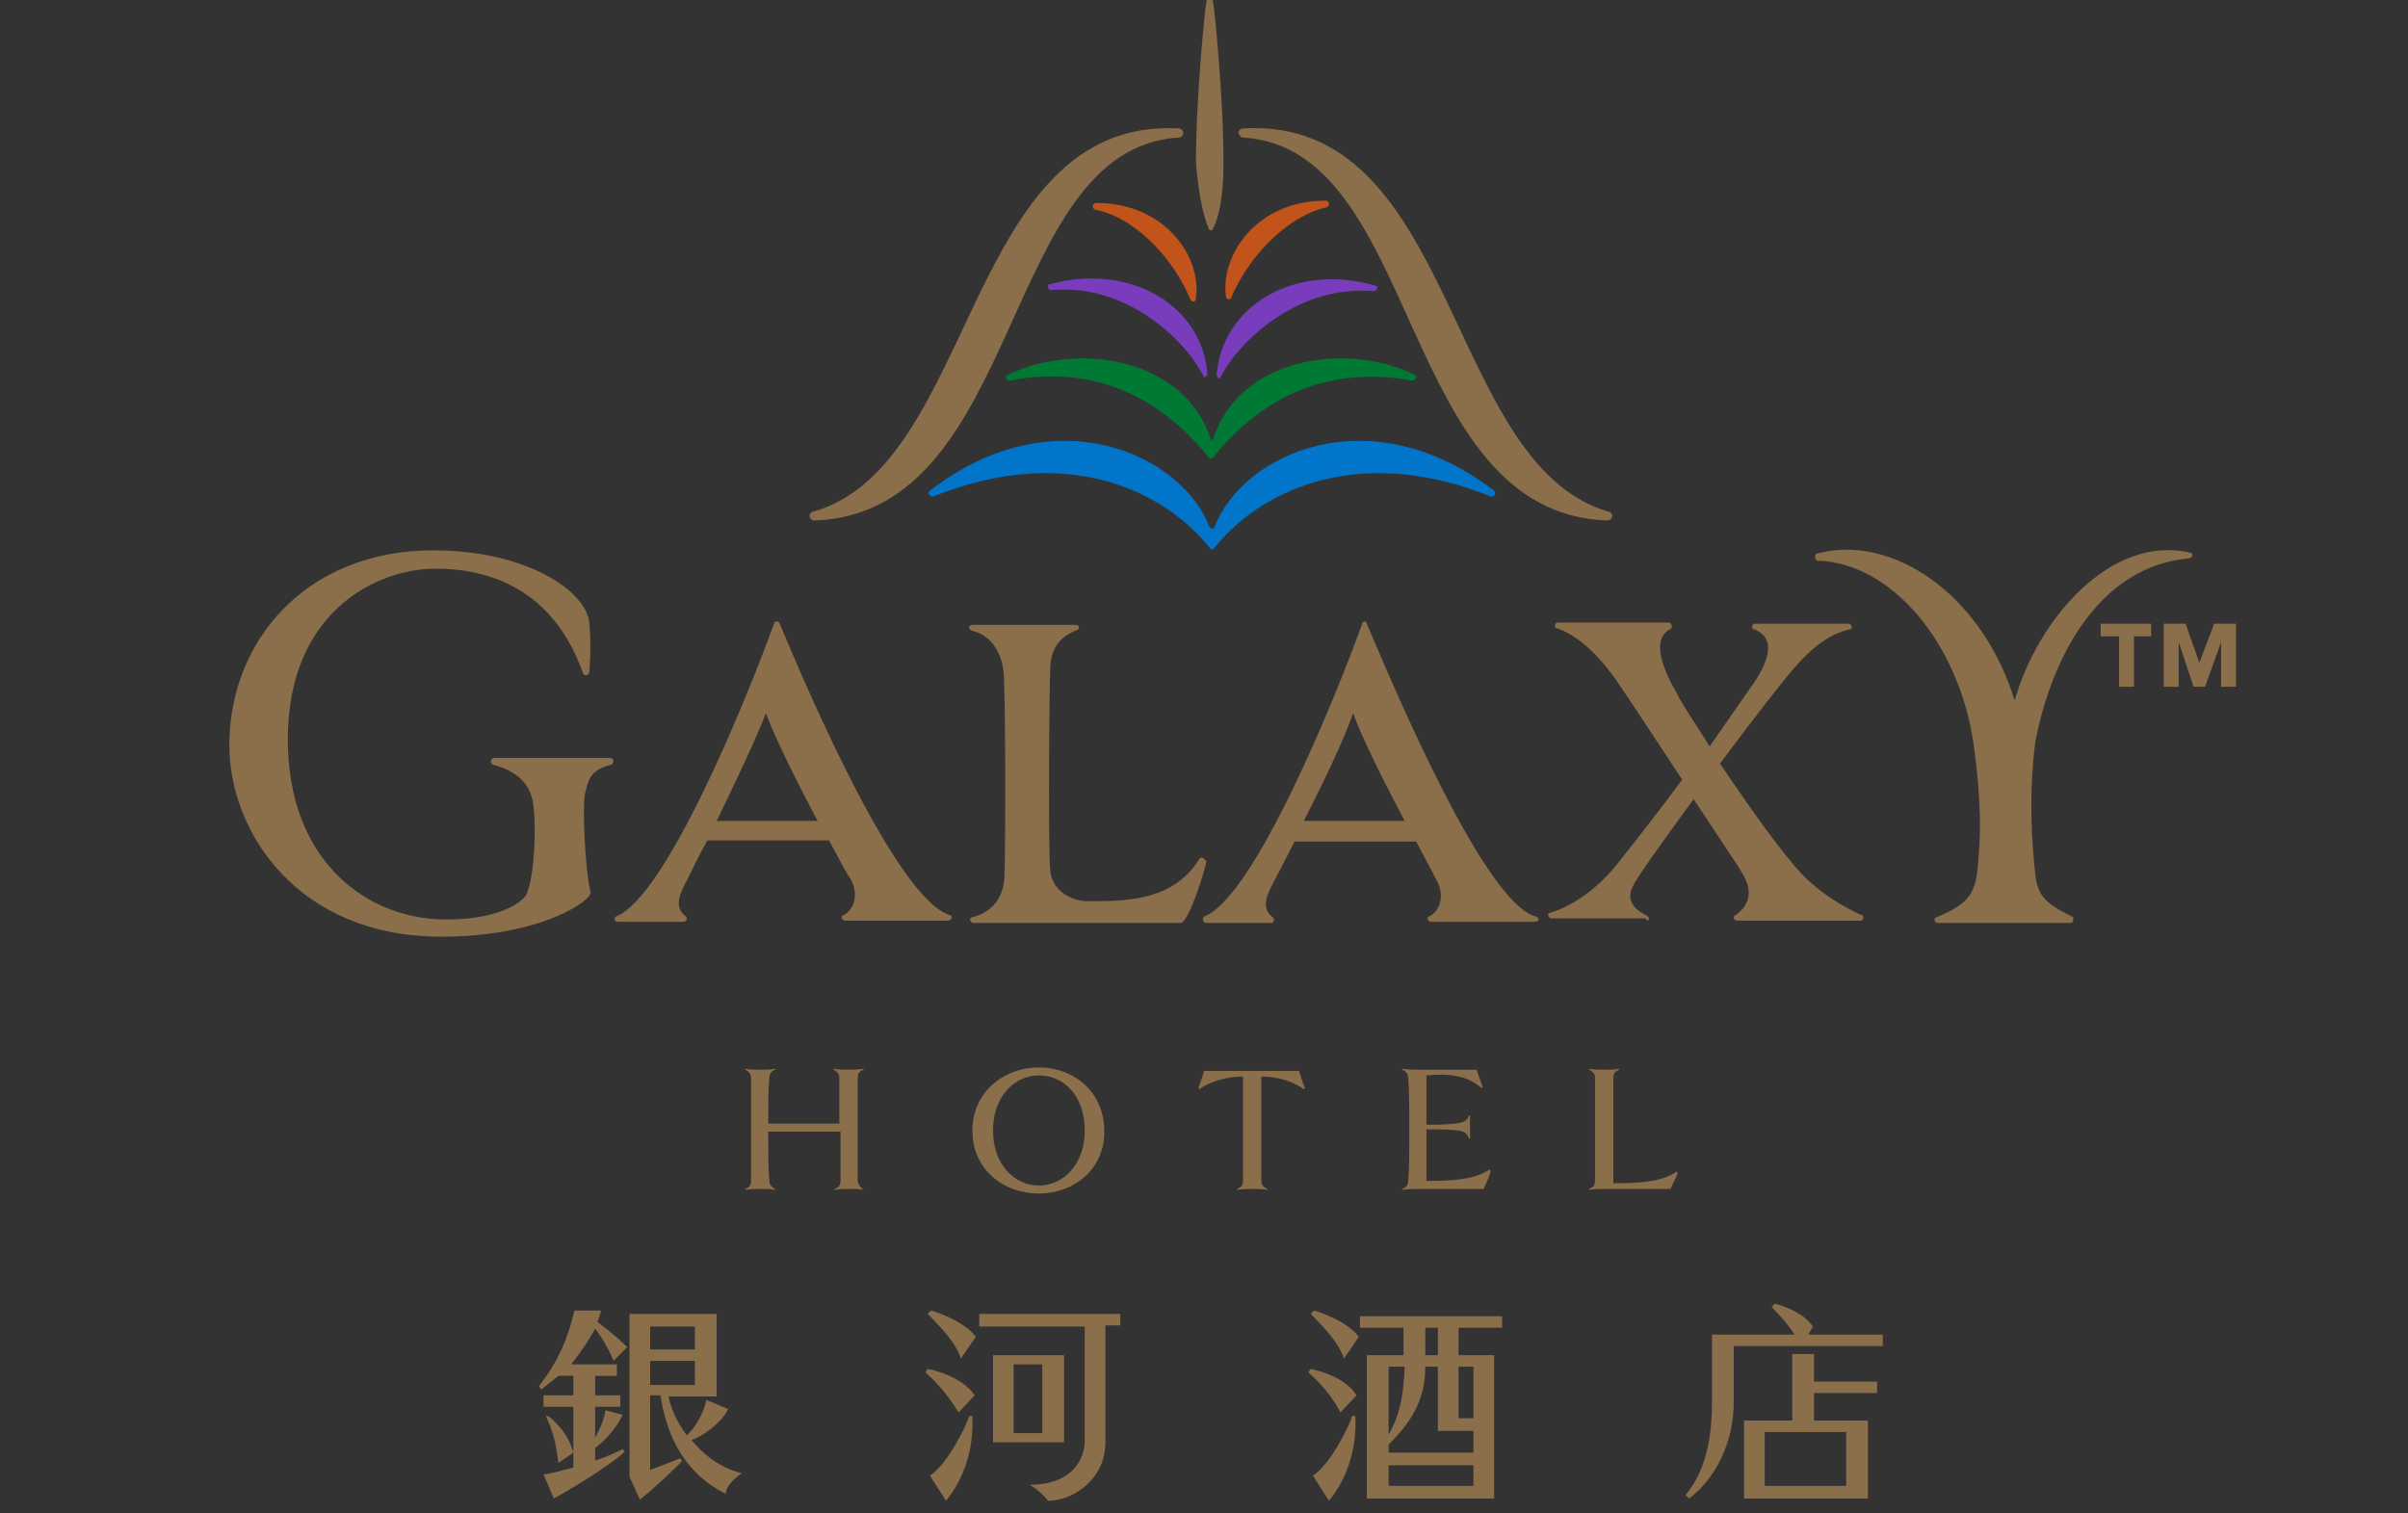<?xml version="1.0" encoding="utf-8"?>
<!-- Generator: Adobe Illustrator 21.1.0, SVG Export Plug-In . SVG Version: 6.00 Build 0)  -->
<svg version="1.1" id="图层_1" xmlns="http://www.w3.org/2000/svg" xmlns:xlink="http://www.w3.org/1999/xlink" x="0px" y="0px"
	 viewBox="0 0 210 132" style="enable-background:new 0 0 210 132;" xml:space="preserve">
<rect x="0" y="0" width="210" height="132" fill="#333333" stroke="none"/>
<style type="text/css">
	.st0{fill:#8B6E4A;}
	.st1{fill:#FFFFFF;}
	.st2{fill:#783CBD;}
	.st3{fill:#007934;}
	.st4{fill:#0075C9;}
	.st5{fill:#C2531A;}
</style>
<g>
	<g>
		<g>
			<path class="st0" d="M75.4,103.8c-0.2-0.1-1.1-0.1-1.3-0.1c-0.3,0-1.1,0-1.3,0.1l0-0.1c0.2-0.1,0.5-0.2,0.5-0.7c0-1,0-2,0-4.3H67
				c0,2.3,0,3.3,0.1,4.3c0,0.4,0.3,0.6,0.5,0.7l0,0.1c-0.2-0.1-1.1-0.1-1.3-0.1c-0.3,0-1.1,0-1.3,0.1v-0.1c0.2-0.1,0.5-0.2,0.5-0.7
				c0-1,0-2,0-4.5c0-2.4,0-3.5,0-4.5c0-0.4-0.3-0.6-0.5-0.7v-0.1c0.2,0.1,1.1,0.1,1.3,0.1c0.2,0,1.1,0,1.3-0.1l0,0.1
				c-0.2,0.1-0.5,0.2-0.5,0.7c-0.1,1-0.1,1.9-0.1,4h6.2c0-2.1,0-3.1,0-4c0-0.4-0.3-0.6-0.5-0.7l0-0.1c0.2,0.1,1.1,0.1,1.3,0.1
				c0.2,0,1.1,0,1.3-0.1l0,0.1c-0.2,0.1-0.5,0.2-0.5,0.7c0,1,0,2.1,0,4.5c0,2.4,0,3.5,0,4.5C74.9,103.5,75.2,103.7,75.4,103.8
				L75.4,103.8z"/>
			<path class="st0" d="M90.6,104.1c-3.1,0-5.8-2.1-5.8-5.5c0-3.3,2.7-5.5,5.8-5.5c3.1,0,5.7,2.2,5.7,5.5
				C96.4,101.9,93.7,104.1,90.6,104.1 M90.6,93.8c-2.1,0-4,1.8-4,4.8c0,3,1.9,4.8,4,4.8c2.1,0,4-1.8,4-4.8
				C94.6,95.6,92.8,93.8,90.6,93.8"/>
			<path class="st0" d="M113.7,95c-1.1-0.8-2.5-1.1-3.7-1.1v4.6c0,2.4,0,3.5,0,4.5c0,0.4,0.3,0.6,0.5,0.7l0,0.1
				c-0.2-0.1-1.1-0.1-1.3-0.1c-0.2,0-1.1,0-1.3,0.1l0-0.1c0.2-0.1,0.5-0.2,0.5-0.7c0-1,0-2,0-4.5v-4.6c-1.2,0-2.7,0.3-3.8,1.1
				l-0.1-0.1c0.1-0.2,0.5-1.4,0.5-1.5h8.3c0,0.1,0.4,1.3,0.5,1.5L113.7,95z"/>
			<path class="st0" d="M129.4,103.7h-5.8c-0.2,0-1.1,0-1.3,0.1v-0.1c0.2-0.1,0.5-0.2,0.5-0.7c0.1-1,0.1-2,0.1-4.5
				c0-2.4,0-3.5-0.1-4.5c0-0.4-0.3-0.6-0.5-0.7v-0.1c0.2,0.1,1.1,0.1,1.3,0.1h5.2c0,0.2,0.4,1.2,0.5,1.5l-0.1,0.1
				c-1.2-1.1-2.9-1.3-4.8-1.1c0,1.5,0,2.1,0,4.3c3.1,0,3.5-0.2,3.7-0.8l0.1,0c0,0.4,0,0.6,0,1c0,0.4,0,0.7,0,1l-0.1,0
				c-0.2-0.7-0.6-0.8-3.7-0.8v0c0,2.4,0,3.5,0,4.5c2.2,0,4.2-0.1,5.5-1l0.1,0.1C130,102.5,129.4,103.6,129.4,103.7"/>
			<path class="st0" d="M145.7,103.7h-5.8c-0.2,0-1.1,0-1.3,0.1v-0.1c0.2-0.1,0.5-0.2,0.5-0.7c0-1,0-2,0-4.5c0-2.4,0-3.5,0-4.5
				c0-0.4-0.3-0.6-0.5-0.7v-0.1c0.2,0.1,1.1,0.1,1.3,0.1c0.3,0,1.1,0,1.3-0.1l0,0.1c-0.2,0.1-0.5,0.2-0.5,0.7c0,1,0,2.1,0,4.5
				c0,2.4,0,3.6,0,4.7c2.2,0,4.2-0.1,5.5-1l0.1,0.1C146.3,102.5,145.7,103.6,145.7,103.7"/>
		</g>
		<g>
			<path class="st0" d="M81.2,114.3l-0.3,0.3c1.3,1.3,2.5,2.6,2.9,3.9l1.3-1.9C84,115.1,81.2,114.3,81.2,114.3 M80.9,119.4l-0.2,0.3
				c1.5,1.3,2.4,2.7,2.9,3.5l1.4-1.5C83.8,119.9,80.9,119.4,80.9,119.4 M85.4,114.7v1h9.2v9.9c0,1.8-1.2,3.9-4.8,3.9
				c0.7,0.4,1.3,1,1.6,1.4c2.1,0,5-1.8,5-5.1v-10.2h1.3v-1H85.4z M92.8,118.2h-6.2v7.6h6.2V118.2z M90.9,125h-2.5v-6h2.5V125z
				 M84.5,123.5c0,0.4-1.8,4.2-3.4,5.2l1.4,2.2c2.6-3.2,2.3-6.8,2.3-7.4H84.5z"/>
			<path class="st0" d="M114.6,114.3l-0.3,0.3c1.3,1.3,2.5,2.6,2.9,3.9l1.3-1.9C117.4,115.1,114.6,114.3,114.6,114.3 M114.3,119.4
				l-0.2,0.3c1.5,1.3,2.4,2.7,2.8,3.5l1.4-1.5C117.2,119.9,114.3,119.4,114.3,119.4 M131,115.8v-1h-12.4v1h3.8v2.4h-3.2v12.5h11.1
				v-12.5h-3.1v-2.4H131z M124.3,115.8h1.1v2.4h-1.1V115.8z M121.1,119.2h1.4c-0.1,2.9-0.6,4.6-1.4,5.9V119.2z M128.5,129.6h-7.4
				v-1.8h7.4V129.6z M128.5,126.7h-7.4V126c1.9-1.9,3.2-3.8,3.2-6.8h1.1v5.6h3.1V126.7z M128.5,123.7h-1.3v-4.5h1.3V123.7z
				 M117.9,123.5c0,0.4-1.8,4.2-3.4,5.2l1.4,2.2c2.6-3.2,2.3-6.8,2.3-7.4H117.9z"/>
			<path class="st0" d="M53.5,118.7l1.2-1.2c-1-1-2.2-1.9-2.6-2.2c0.1-0.3,0.3-0.7,0.3-1h-2.3c-0.6,2.5-1.4,4.4-3.1,6.6l0.2,0.3
				c0.5-0.4,1-0.8,1.5-1.2h1.3v1.7h-2.6v1h2.6v5.3c-1.2,0.3-2.2,0.6-2.6,0.6l0.9,2.1c2.7-1.5,5.4-3.3,6.2-4.1l-0.2-0.2
				c-0.6,0.3-1.5,0.7-2.4,1v-1.1c1.8-1.4,2.4-2.9,2.4-2.9l-1.5-0.4c-0.1,0.7-0.4,1.5-0.9,2.4v-2.7h2.2v-1h-2.2V120h1.9v-1h-4
				c0.9-1.1,1.6-2.2,2.1-3.1C52.5,116.6,53.3,118.1,53.5,118.7 M47.8,123.5l-0.2,0c0.8,1.7,0.9,2.7,1.1,4.1l1.3-0.9
				C49.5,124.7,47.8,123.5,47.8,123.5 M60.3,125.6c1-0.3,2.7-1.6,3.2-2.7l-1.9-0.8c-0.3,1.4-1.1,2.5-1.6,3c0,0-0.1,0.1-0.1,0.1
				c-0.9-1.2-1.4-2.4-1.6-3.4h4.2v-7.2h-7.6v14.2l0.9,2c0.8-0.6,3.1-2.7,3.7-3.4l-0.2-0.2c-0.8,0.3-1.7,0.7-2.6,1v-6.5h0.9
				c0.4,2.6,1.5,6.5,5.7,8.6c0-0.7,0.8-1.4,1.4-1.8C62.7,128,61.3,126.8,60.3,125.6 M56.7,115.7h3.9v2h-3.9V115.7z M56.7,118.7h3.9
				v2.1h-3.9V118.7z"/>
			<path class="st0" d="M158.2,118.1h-1.9v5.8h-4.2v6.8h10.8v-6.8h-4.7v-2.4h5.5v-1h-5.5V118.1z M161,129.6h-7.1v-4.7h7.1V129.6z
				 M157.7,116.4l0.4-0.7c-0.9-1.4-3.3-2-3.3-2l-0.3,0.3c0.8,0.8,1.5,1.6,2,2.4h-5.3l0,0h-1.9v5.9c0,4.2-1,6.5-2.3,8.1l0.3,0.3
				c2.3-1.7,3.9-4.9,3.9-8.4v-4.9h13v-1H157.7z"/>
		</g>
		<path class="st1" d="M104.8,32.8L104.8,32.8L104.8,32.8z"/>
		<path class="st2" d="M105,32.9c0.1,0,0.3-0.1,0.3-0.3c-0.5-6.1-6.9-9.7-13.8-7.8c0,0,0,0,0,0l0,0c-0.1,0-0.1,0.1-0.1,0.2
			c0,0.2,0.1,0.3,0.3,0.3c6.5-0.6,11.6,4.3,13.2,7.4c0,0,0,0,0,0c0,0,0,0,0,0l0,0C104.9,32.8,105,32.9,105,32.9z"/>
		<path class="st2" d="M106.5,32.8C106.5,32.7,106.5,32.7,106.5,32.8c1.6-3.1,6.8-8,13.3-7.4c0.1,0,0.3-0.1,0.3-0.3
			c0-0.1-0.1-0.2-0.2-0.2h0c-6.9-2-13.3,1.7-13.8,7.8c0,0.1,0.1,0.3,0.3,0.3C106.4,32.9,106.5,32.8,106.5,32.8L106.5,32.8
			C106.5,32.8,106.5,32.8,106.5,32.8z"/>
		<path class="st3" d="M87.9,32.7L87.9,32.7c-0.1,0-0.2,0.1-0.2,0.2c0,0.1,0.1,0.3,0.3,0.3c8.2-1.6,13.8,2.2,17.4,6.7
			c0,0,0.1,0.1,0.1,0.1c0,0,0.1,0,0.1,0l0,0l0,0c0,0,0.1,0,0.1,0c0,0,0.1-0.1,0.1-0.1c3.6-4.5,9.2-8.2,17.4-6.7
			c0.1,0,0.3-0.1,0.3-0.3c0-0.1,0-0.2-0.1-0.2l0,0l0,0c-5.9-2.9-15.3-1.6-17.6,5.6c0,0-0.1,0.1-0.1,0.1c0,0-0.1,0-0.1-0.1
			C103.2,31.1,93.8,29.8,87.9,32.7L87.9,32.7z"/>
		<path class="st4" d="M130,43.3L130,43.3c0,0,0.1,0,0.1,0c0.2,0,0.3-0.1,0.3-0.3c0-0.1,0-0.1-0.1-0.2v0
			c-10.8-8.3-21.9-3.3-24.4,3.2c0,0.1-0.1,0.1-0.2,0.1c-0.1,0-0.1-0.1-0.2-0.1c-2.5-6.5-13.7-11.5-24.4-3.2v0
			c-0.1,0-0.1,0.1-0.1,0.2c0,0.1,0.1,0.3,0.3,0.3c0.1,0,0.1,0,0.1,0c12-4.8,20.4-0.2,24.1,4.5l0,0c0,0,0.1,0.1,0.1,0.1c0,0,0,0,0,0
			c0,0,0.1,0,0.1,0c0,0,0.1,0,0.1,0l0,0c0,0,0.1-0.1,0.1-0.1l0,0C109.6,43.1,118.1,38.5,130,43.3z"/>
		<path class="st1" d="M105.4,47.9L105.4,47.9L105.4,47.9z"/>
		<path class="st1" d="M105.9,47.9L105.9,47.9L105.9,47.9z"/>
		<path class="st5" d="M95.6,17.7c-0.1,0-0.3,0.1-0.3,0.3c0,0.1,0.1,0.3,0.3,0.3c3.7,0.8,6.9,4.6,8.2,7.8l0,0c0,0,0,0,0,0l0,0
			c0.1,0.1,0.1,0.2,0.3,0.2c0.1,0,0.2-0.1,0.2-0.3C104.8,22.4,101.6,17.7,95.6,17.7z"/>
		<path class="st5" d="M107.2,26.1c0.1,0,0.2-0.1,0.2-0.2l0,0c0,0,0,0,0,0l0,0c1.3-3.1,4.5-6.9,8.2-7.8c0.1,0,0.3-0.1,0.3-0.3
			c0-0.1-0.1-0.3-0.3-0.3c-6,0-9.1,4.7-8.7,8.2C106.9,26,107,26.1,107.2,26.1z"/>
		<path class="st0" d="M71,45.4c18.3-0.6,16.2-32.5,31.8-33.4c0.2,0,0.4-0.2,0.4-0.4c0-0.2-0.2-0.4-0.4-0.4
			C84.2,10.2,85.2,40.5,71,44.6c-0.2,0-0.4,0.2-0.4,0.4C70.6,45.2,70.8,45.4,71,45.4z"/>
		<path class="st0" d="M108.4,12c15.6,0.9,13.5,32.8,31.8,33.4c0.2,0,0.4-0.2,0.4-0.4c0-0.2-0.2-0.4-0.4-0.4
			c-14.2-4.2-13.1-34.5-31.8-33.4c-0.2,0-0.4,0.2-0.4,0.4C108.1,11.8,108.2,12,108.4,12z"/>
		<path class="st0" d="M105.4,19.9c0,0.1,0.1,0.2,0.2,0.2c0.1,0,0.2-0.1,0.2-0.2l0,0c0.6-1.1,0.9-3.2,0.9-5.7c0-5.9-0.8-13.5-0.9-14
			c0-0.1-0.1-0.3-0.3-0.3c-0.1,0-0.3,0.1-0.3,0.3c-0.1,0.5-0.9,8.1-0.9,14C104.5,16.7,104.9,18.8,105.4,19.9L105.4,19.9z"/>
		<polygon class="st0" points="183.2,55.5 184.8,55.5 184.8,59.9 186.1,59.9 186.1,55.5 187.6,55.5 187.6,54.4 183.2,54.4 		"/>
		<polygon class="st0" points="193.1,54.4 191.8,57.8 190.6,54.4 188.7,54.4 188.7,59.9 190,59.9 190,56 190,56 191.3,59.9 
			192.3,59.9 193.7,56 193.7,56 193.7,59.9 195,59.9 195,54.4 		"/>
		<path class="st0" d="M133.8,79.9L133.8,79.9c-4.4-1.5-11.9-19.1-14.6-25.5l0,0c0-0.1-0.1-0.2-0.2-0.2c-0.1,0-0.2,0.1-0.2,0.2l0,0
			c-2.5,6.9-9.4,23.7-13.7,25.5v0c-0.1,0-0.2,0.1-0.2,0.3c0,0.1,0.1,0.3,0.3,0.3h5.7c0.1,0,0.2-0.1,0.2-0.3c0-0.1-0.1-0.2-0.1-0.2
			c0,0,0,0,0,0c-1.1-0.8-0.5-2,0.2-3.3c0.5-1,1.1-2.1,1.7-3.3h10.6c0.9,1.7,1.6,3,1.8,3.4c0.7,1.3,0.3,2.6-0.6,3.1c0,0,0,0,0,0
			c-0.1,0-0.2,0.1-0.2,0.2c0,0.1,0.1,0.3,0.3,0.3h9.1c0.1,0,0.3-0.1,0.3-0.3C134,80,134,79.9,133.8,79.9z M113.7,71.6
			c1.8-3.5,3.6-7.3,4.3-9.4c0.7,2,2.7,6,4.5,9.4H113.7z"/>
		<path class="st0" d="M53.9,80.4h5.7c0.1,0,0.3-0.1,0.3-0.3c0-0.1-0.1-0.2-0.1-0.2c0,0,0,0,0,0c-1.1-0.8-0.5-2,0.2-3.3
			c0.5-1,1-2.1,1.7-3.3h10.6c0.9,1.7,1.6,3,1.9,3.4c0.7,1.3,0.3,2.6-0.6,3.1c0,0,0,0,0,0c-0.1,0-0.2,0.1-0.2,0.2
			c0,0.1,0.1,0.3,0.3,0.3h9c0.1,0,0.3-0.1,0.3-0.3c0-0.1-0.1-0.2-0.2-0.2l0,0C78.3,78.4,70.7,60.9,68,54.4l0,0
			c0-0.1-0.1-0.2-0.3-0.2c-0.1,0-0.2,0.1-0.2,0.2l0,0c-2.5,6.9-9.4,23.7-13.7,25.5v0c-0.1,0-0.2,0.1-0.2,0.3
			C53.6,80.3,53.7,80.4,53.9,80.4z M66.8,62.2c0.7,2,2.7,6,4.5,9.4h-8.8C64.2,68.1,66,64.3,66.8,62.2z"/>
		<path class="st0" d="M51.5,77.8c-0.5-2.1-0.7-7.4-0.5-8.5c0.3-1.1,0.3-2.1,2.3-2.6c0,0,0.2-0.1,0.2-0.3c0-0.1-0.1-0.3-0.3-0.3
			H43.1c-0.1,0-0.3,0.1-0.3,0.3c0,0.2,0.2,0.3,0.2,0.3c1.9,0.5,3.2,1.5,3.5,3.4c0.3,1.9,0.1,7.3-0.8,8.2c-1,1-3.2,1.9-6.8,1.9
			c-6.9,0-13.8-5.1-13.8-15.7c0-11.2,7.8-14.9,12.9-14.9c4.7,0,10.2,1.8,12.8,9c0,0.1,0.1,0.3,0.3,0.3c0.1,0,0.3-0.1,0.3-0.3
			c0-0.4,0.2-1.9,0-4.2c-0.2-2.9-5.6-6.4-13.6-6.4c-11.1,0-17.8,7.9-17.8,17c0,7.5,5.9,16.7,18.5,16.7
			C47.2,81.7,51.7,78.5,51.5,77.8z"/>
		<path class="st0" d="M104.8,74.8c-0.1,0-0.2,0.1-0.2,0.1c-2.3,3.8-6.7,3.7-9.8,3.7c-1.2,0-3-0.8-3.2-2.6c-0.2-1.8-0.1-15.9,0-17.9
			c0.1-2,1.3-2.7,2.2-3.1c0.1,0,0.3-0.1,0.3-0.3c0-0.1-0.1-0.2-0.3-0.2h-9c-0.1,0-0.3,0.1-0.3,0.2c0,0.1,0.1,0.2,0.2,0.3l0,0
			c1.9,0.4,2.6,2.1,2.8,3.4c0.2,1.2,0.2,15.3,0.1,18c-0.1,2.7-2,3.4-2.8,3.6l0,0c-0.1,0-0.2,0.1-0.2,0.2c0,0.1,0.1,0.3,0.3,0.3h18.1
			c0.7-0.2,2-4.3,2.2-5.3c0,0,0,0,0-0.1C105,74.9,104.9,74.8,104.8,74.8z"/>
		<path class="st0" d="M180.6,79.9c-2.2-1.1-2.9-1.8-3.1-3.6c-0.3-2.7-0.6-6.8,0-11.6c1.4-7.3,5.5-15.3,13.4-16l0,0
			c0.1,0,0.3-0.1,0.3-0.3c0-0.1-0.1-0.2-0.2-0.2c-6.9-1.6-13.3,5.8-15.3,12.9c-2.9-9.4-10.8-14.6-17.3-12.8
			c-0.1,0.1-0.1,0.1-0.1,0.3c0,0.1,0.1,0.3,0.2,0.3c6.5,0.2,12.3,7.2,13.6,15.9c0.7,5,0.7,8.2,0.3,11.5c-0.3,2.1-1.4,2.8-3.5,3.7
			l0,0c-0.1,0-0.2,0.1-0.2,0.2c0,0.1,0.1,0.3,0.3,0.3h11.6c0,0,0,0,0,0c0.1,0,0.2-0.1,0.2-0.3C180.9,79.9,180.6,79.9,180.6,79.9z"/>
		<path class="st0" d="M143.8,80.1c0-0.1-0.1-0.2-0.3-0.3c-0.4-0.2-1.9-1-1.1-2.5c0.3-0.7,2.6-3.9,5.3-7.6c2.1,3.2,4,6,4.2,6.4
			c1.4,2.2,0,3.3-0.5,3.7c-0.1,0-0.2,0.1-0.2,0.2c0,0.2,0.1,0.3,0.3,0.3h10.7c0,0,0.1,0,0.1,0c0.1,0,0.2-0.1,0.2-0.3
			c0-0.1-0.1-0.2-0.2-0.2c-1.3-0.6-3.3-1.7-4.9-3.3c-1.9-1.9-4.9-6.2-7.4-9.9c2.9-3.9,5.7-7.5,6.7-8.6c1.9-2.1,3.3-2.8,4.6-3.1
			c0,0,0,0,0,0v0c0,0,0,0,0,0c0.1,0,0.2-0.1,0.2-0.2c0-0.1-0.1-0.2-0.2-0.3l0,0h0l0,0l0,0H153v0c0,0,0,0,0,0l0,0l0,0
			c-0.1,0-0.2,0.1-0.2,0.3c0,0.1,0.1,0.2,0.2,0.2c0,0,0,0,0,0s0,0,0,0c0,0,0,0,0,0c1,0.4,2.1,1.4,0,4.6c-0.7,1-2.1,3-3.9,5.6
			c-1.4-2.2-2.6-4-2.9-4.7c-1.5-2.6-2-4.7-0.6-5.5c0.1,0,0.2-0.1,0.2-0.3c0-0.1-0.1-0.3-0.3-0.3c0,0,0,0,0,0h-9.6c0,0,0,0,0,0l0,0
			l0,0l0,0c-0.2,0-0.3,0.1-0.3,0.3c0,0.1,0.1,0.2,0.2,0.2l0,0l0,0c0,0,0,0,0,0c1.7,0.6,3.6,2.2,5.4,4.9c0.5,0.7,3,4.5,5.5,8.3
			c-1.7,2.3-3.7,4.9-5.7,7.4c-1.9,2.4-4.3,3.8-5.8,4.2h0c0,0,0,0,0,0c0,0,0,0,0,0c-0.1,0-0.2,0.1-0.2,0.2c0,0.1,0.1,0.2,0.2,0.3l0,0
			h8.3C143.7,80.4,143.8,80.3,143.8,80.1z"/>
	</g>
</g>
</svg>
